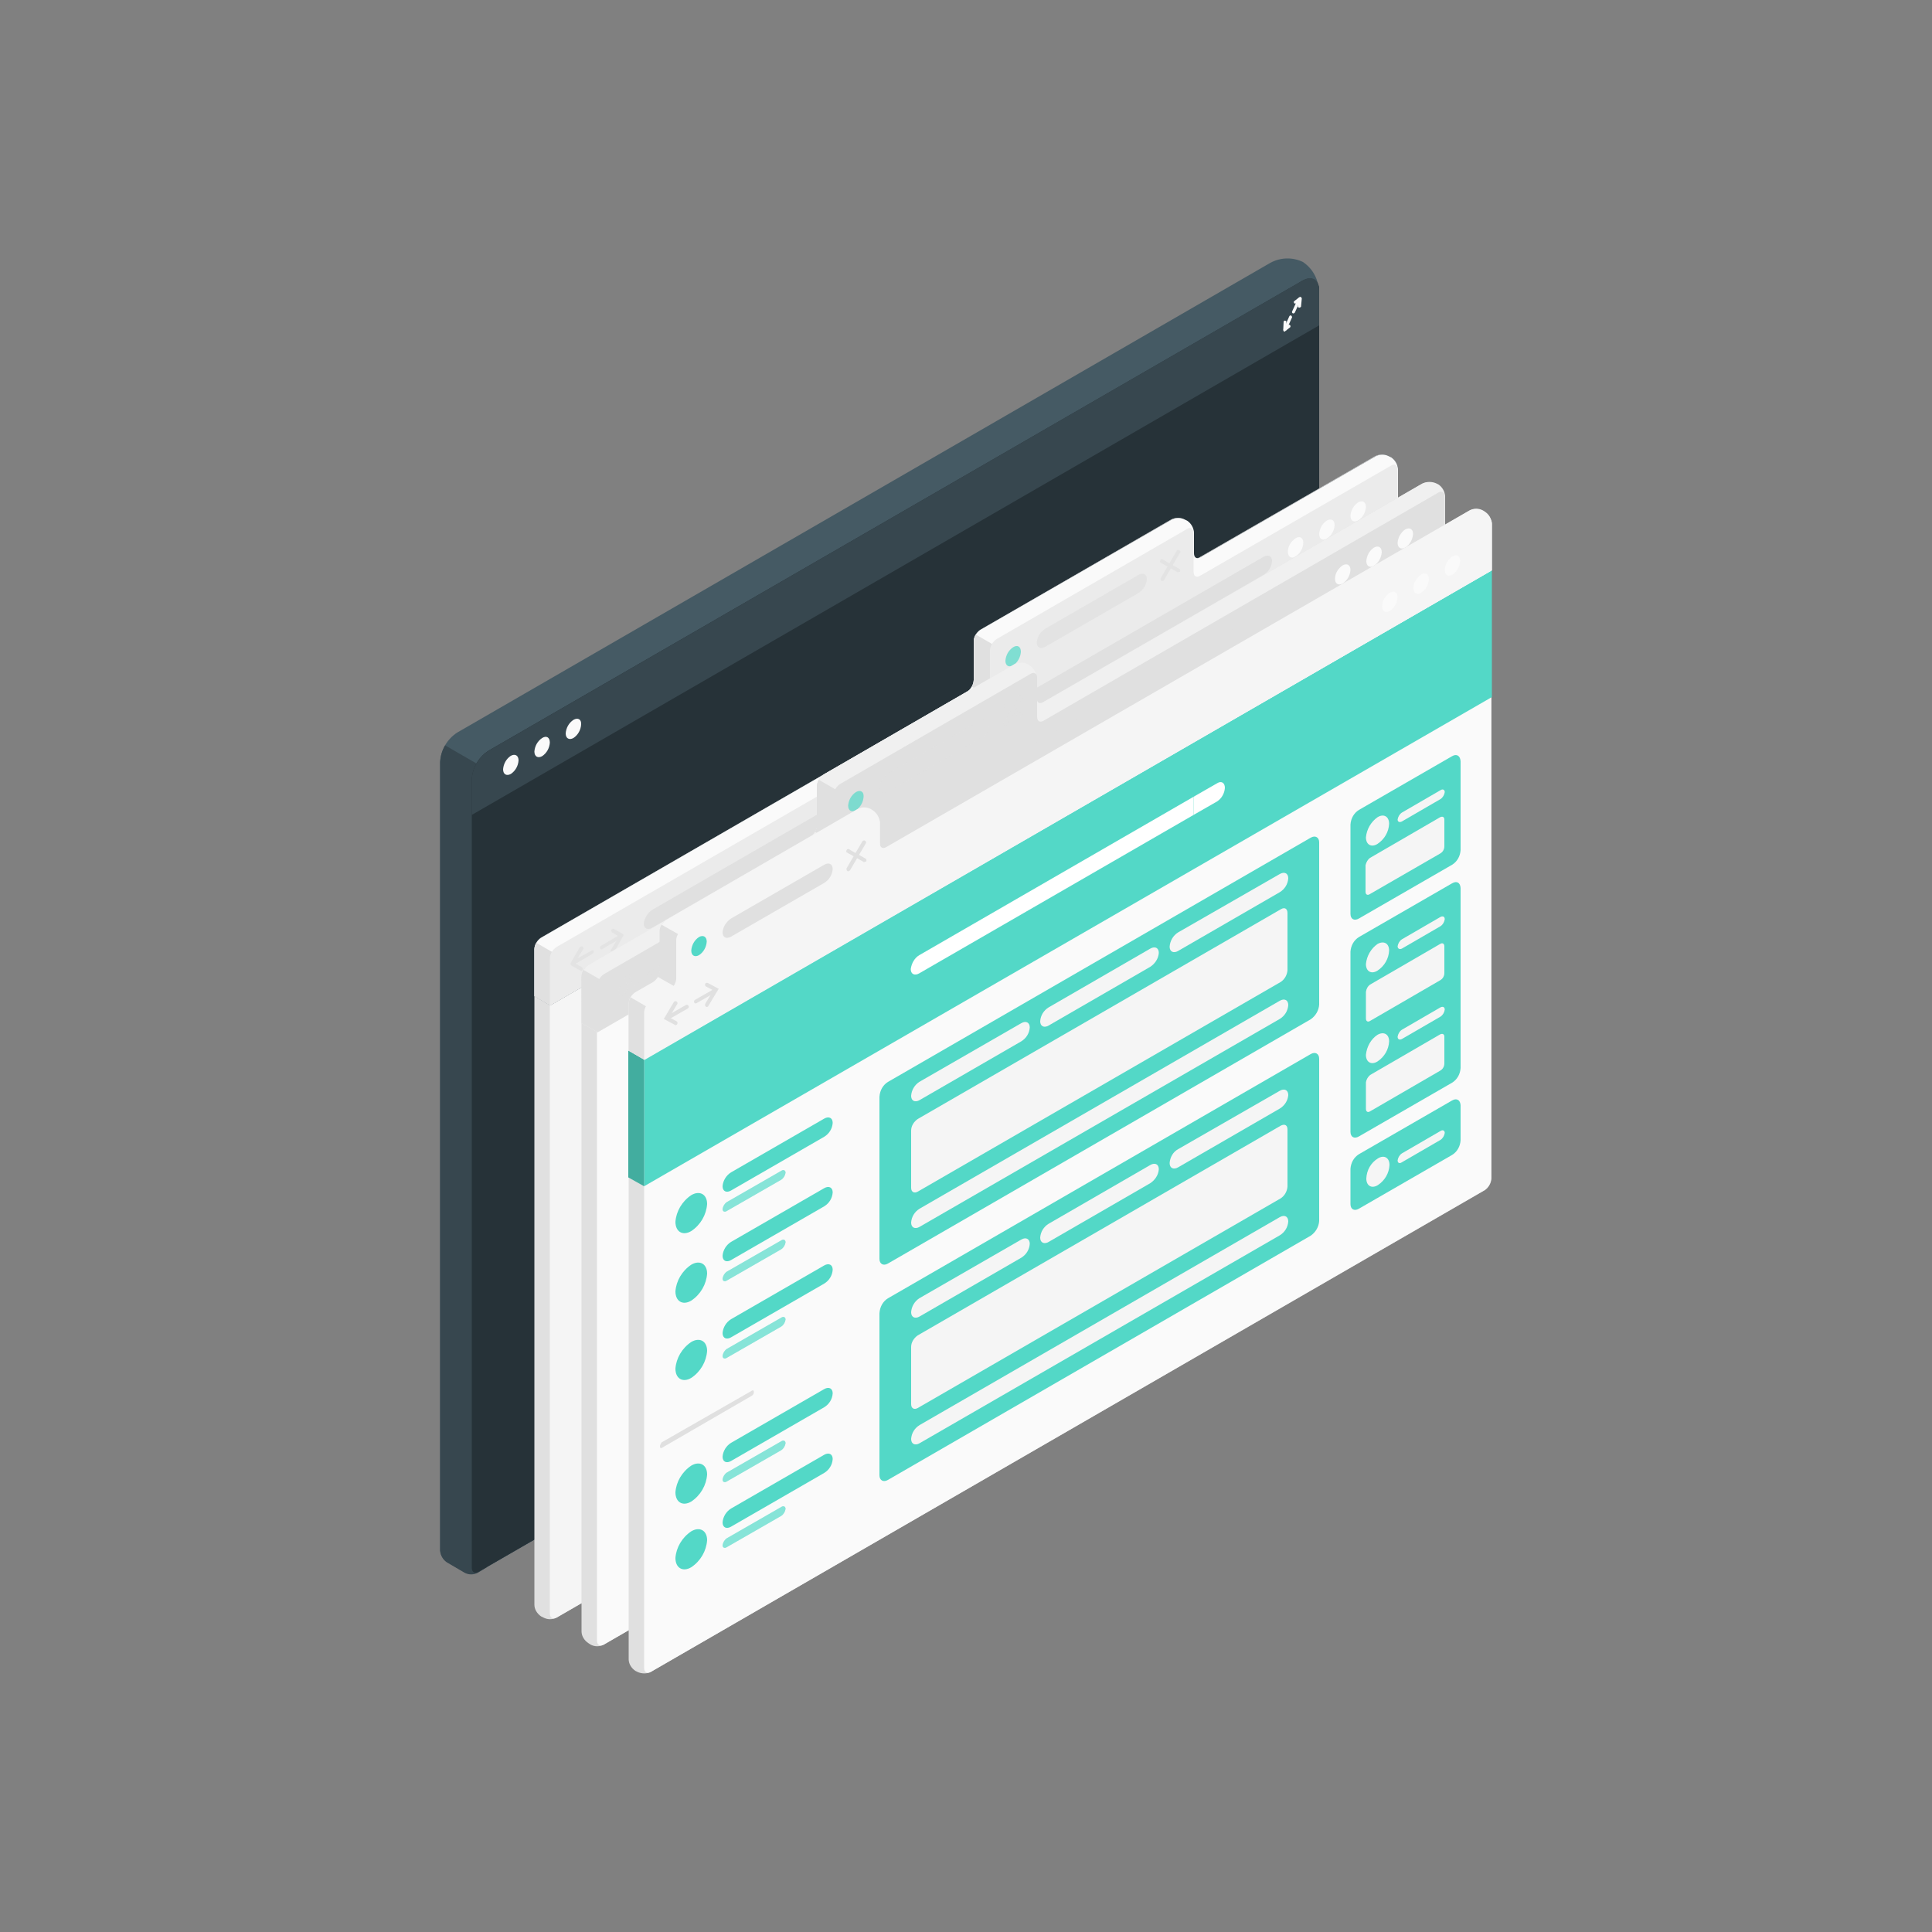 <?xml version="1.0" encoding="utf-8"?>
<!-- Generator: Adobe Illustrator 26.0.2, SVG Export Plug-In . SVG Version: 6.00 Build 0)  -->
<svg version="1.1" id="Camada_1" xmlns="http://www.w3.org/2000/svg" xmlns:xlink="http://www.w3.org/1999/xlink" x="0px" y="0px"
	 viewBox="0 0 500 500" style="enable-background:new 0 0 500 500;" xml:space="preserve">
<rect x="0" y="0" width="500" height="500" fill="#808080" stroke="none"/>
<style type="text/css">
	.st0{fill:#455A64;}
	.st1{fill:#37474F;}
	.st2{fill:#263238;}
	.st3{fill:#FAFAFA;}
	.st4{fill:#F28F8F;}
	.st5{fill:#E0E0E0;}
	.st6{fill:#F5F5F5;}
	.st7{fill:#EBEBEB;}
	.st8{opacity:0.7;}
	.st9{fill:#53D8C7;}
	.st10{fill:#F0F0F0;}
	.st11{opacity:0.2;enable-background:new    ;}
	.st12{fill:#FFFFFF;}
	.st13{opacity:0.3;fill:#FFFFFF;enable-background:new    ;}
</style>
<g>
	<g id="freepik--Window--inject-1--inject-293">
		<path class="st0" d="M113.9,197.1v204.1c0.1,1.2,0.7,2.3,1.7,3l4.6,2.7c1.1,0.6,2.4,0.6,3.5,0l215.9-124.6c1-0.7,1.7-1.8,1.7-3
			V75.2c-0.1-3-1.6-5.7-4.1-7.4c-2.7-1.3-5.8-1.2-8.4,0.2L118.3,189.6C115.7,191.3,114.1,194.1,113.9,197.1z"/>
		<path class="st1" d="M126.1,199.2l-10.9-6.3c-0.8,1.3-1.2,2.8-1.3,4.3v204.1c0.1,1.2,0.7,2.3,1.7,3l4.6,2.7c1.1,0.6,2.4,0.6,3.5,0
			l2.3-1.4L126.1,199.2z"/>
		<path class="st1" d="M337,72.7L126.4,194.3c-2.6,1.7-4.2,4.5-4.3,7.5v204c0,1.1,0.8,1.5,1.7,1l215.9-124.6c1-0.7,1.7-1.8,1.7-3
			V75.2C341.4,72.4,339.4,71.3,337,72.7z"/>
		<path class="st2" d="M337,72.7L126.4,194.3c-2.6,1.7-4.2,4.5-4.3,7.5v204c0,1.1,0.8,1.5,1.7,1l215.9-124.6c1-0.7,1.7-1.8,1.7-3
			V75.2C341.4,72.4,339.4,71.3,337,72.7z"/>
		<path class="st1" d="M341.4,84.2v-9.1c0-2.8-1.9-3.9-4.3-2.5L126.4,194.3c-2.6,1.7-4.2,4.5-4.3,7.5v9.1L341.4,84.2z"/>
		<path class="st3" d="M332.6,85.6c-0.1,0-0.1,0-0.2,0c-0.2-0.1-0.3-0.3-0.2-0.5c0,0,0,0,0,0l1.5-3.3c0.1-0.2,0.4-0.2,0.5-0.1
			c0.1,0.1,0.2,0.3,0.2,0.4l-1.5,3.3C332.9,85.6,332.7,85.6,332.6,85.6z"/>
		<path class="st3" d="M332.5,85.8c-0.1,0-0.1,0-0.2,0c-0.1-0.1-0.2-0.2-0.2-0.4l0.1-2.1c0-0.2,0.2-0.4,0.4-0.3c0,0,0,0,0,0
			c0.2,0,0.4,0.2,0.3,0.4c0,0,0,0,0,0l-0.1,1.2l0.6-0.5c0.2-0.1,0.4-0.1,0.5,0.1c0.1,0.1,0.1,0.4,0,0.5l-1.3,1
			C332.7,85.8,332.6,85.8,332.5,85.8z"/>
		<path class="st3" d="M334.8,81.1c-0.1,0-0.1,0-0.2,0c-0.2-0.1-0.3-0.3-0.2-0.5c0,0,0,0,0,0l1.5-3.3c0.1-0.2,0.3-0.3,0.5-0.2
			c0,0,0,0,0,0c0.2,0.1,0.3,0.3,0.2,0.5c0,0,0,0,0,0l-1.5,3.3C335,81,334.9,81.1,334.8,81.1z"/>
		<path class="st3" d="M336.2,79.6L336.2,79.6c-0.2,0-0.4-0.2-0.3-0.4c0,0,0,0,0,0l0.1-1.2l-0.6,0.5c-0.2,0.1-0.4,0.1-0.5-0.1
			c-0.1-0.2-0.1-0.4,0.1-0.5l1.3-1c0.1-0.1,0.3-0.1,0.4,0c0.1,0.1,0.2,0.2,0.2,0.4l-0.2,2.1C336.5,79.5,336.4,79.7,336.2,79.6z"/>
		<path class="st3" d="M132.2,195.6c-1.2,0.8-1.9,2.1-2,3.5c0,1.3,0.9,1.8,2,1.2c1.2-0.8,1.9-2.1,2-3.5
			C134.2,195.5,133.3,195,132.2,195.6z"/>
		<path class="st3" d="M140.3,191c-1.2,0.8-1.9,2.1-2,3.5c0,1.3,0.9,1.8,2,1.2c1.2-0.8,1.9-2.1,2-3.5
			C142.3,190.8,141.4,190.3,140.3,191z"/>
		<path class="st3" d="M148.4,186.3c-1.2,0.8-1.9,2.1-2,3.5c0,1.3,0.9,1.8,2,1.2c1.2-0.8,1.9-2.1,2-3.5
			C150.5,186.2,149.6,185.6,148.4,186.3z"/>
	</g>
	<g id="freepik--Character--inject-1--inject-293">
		<path class="st4" d="M379.5,164.2c2-0.2,3.3-1.7,3.8-1.3c0.3,0.4,0.4,1,0,1.4c-0.9,0.7-1.9,1.3-3,1.7c-0.3,1-0.4,2-0.5,3.1
			c-0.2,1.5-0.1,4.6-1.4,5.6c-3.9,3.1-4.9-1.8-4.8-5.2C373.8,165.5,377.4,164.4,379.5,164.2z"/>
		<path class="st5" d="M140.6,418.6l-0.6-0.3c-1-0.7-1.7-1.8-1.7-3V245.7c0.1-1.2,0.7-2.3,1.7-3L250.3,179c1-0.7,1.7-1.8,1.7-3V166
			c0.1-1.2,0.7-2.3,1.7-3l49.3-28.5c1.1-0.6,2.4-0.6,3.5,0l0.6,0.3c1,0.7,1.7,1.8,1.7,3v5.4c0,1.1,0.8,1.6,1.7,1l45.3-26.1
			c1.1-0.6,2.4-0.6,3.5,0l0.6,0.3c1,0.7,1.7,1.8,1.7,3V291c-0.1,1.2-0.7,2.3-1.7,3L144.1,418.6C143,419.2,141.7,419.2,140.6,418.6z"
			/>
		<path class="st6" d="M142.3,417.6V248.1c0.1-1.2,0.7-2.3,1.7-3l110.3-63.7c1-0.7,1.7-1.8,1.7-3v-10.1c0.1-1.2,0.7-2.3,1.7-3
			l49.3-28.5c1-0.6,1.7-0.1,1.7,1v10.1c0,1.1,0.8,1.6,1.7,1l49.3-28.5c1-0.6,1.7-0.1,1.7,1V291c-0.1,1.2-0.7,2.3-1.7,3L144.1,418.6
			C143.1,419.2,142.3,418.7,142.3,417.6z"/>
		<path class="st1" d="M138.3,256.3v1.5l4.1,2.4l219.4-126.7v-12.1c-0.1-1.2-0.7-2.3-1.7-3l-0.6-0.3c-1.1-0.6-2.4-0.6-3.5,0
			l-45.3,26.1c-1,0.6-1.7,0.1-1.7-1v-5.4c-0.1-1.2-0.7-2.3-1.7-3l-0.6-0.3c-1.1-0.6-2.4-0.6-3.5,0L253.7,163c-1,0.7-1.7,1.8-1.7,3
			V176c-0.1,1.2-0.7,2.3-1.7,3L140,242.7c-1,0.7-1.7,1.8-1.7,3V256.3z"/>
		<path class="st3" d="M138.3,256.3v1.5l4.1,2.4l219.4-126.7v-12.1c-0.1-1.2-0.7-2.3-1.7-3l-0.6-0.3c-1.1-0.6-2.4-0.6-3.5,0
			l-45.3,26.1c-1,0.6-1.7,0.1-1.7-1v-5.4c-0.1-1.2-0.7-2.3-1.7-3l-0.6-0.3c-1.1-0.6-2.4-0.6-3.5,0L253.7,163c-1,0.7-1.7,1.8-1.7,3
			V176c-0.1,1.2-0.7,2.3-1.7,3L140,242.7c-1,0.7-1.7,1.8-1.7,3V256.3z"/>
		<path class="st5" d="M260.1,182.7v-14.1l-7.6-4.4c-0.3,0.5-0.5,1.1-0.5,1.7V176c0,0.6-0.2,1.2-0.5,1.7L260.1,182.7z"/>
		<path class="st5" d="M146.4,248.4l-7.6-4.4c-0.3,0.5-0.5,1.1-0.5,1.7v12.1l4.1,2.4L146.4,248.4z"/>
		<path class="st7" d="M254.3,181.4l-110.3,63.7c-1,0.7-1.7,1.8-1.7,3v12.1l219.4-126.6v-12.1c0-1.1-0.8-1.6-1.7-1l-49.4,28.5
			c-1,0.6-1.7,0.1-1.7-1v-10.1c0-1.1-0.8-1.6-1.7-1l-49.3,28.5c-1,0.7-1.7,1.8-1.7,3v10.1C256,179.6,255.4,180.7,254.3,181.4z"/>
		<g class="st8">
			<path class="st5" d="M153.1,246l-3.6,2l1.4-2.3c0.2-0.2,0.1-0.5-0.1-0.7s-0.5-0.1-0.7,0.1c0,0,0,0.1-0.1,0.1l-2.3,4
				c-0.1,0.1-0.1,0.3,0,0.4c0,0.1,0.1,0.2,0.2,0.3l2.3,1.3c0.1,0,0.2,0.1,0.2,0.1c0.2,0,0.3-0.1,0.4-0.3c0.1-0.2,0-0.5-0.2-0.7
				l-1.6-0.9l4.4-2.6c0.2-0.1,0.3-0.4,0.2-0.7S153.4,245.9,153.1,246L153.1,246z"/>
			<path class="st5" d="M161.4,242c0-0.1-0.1-0.2-0.2-0.3l-2.3-1.3c-0.2-0.1-0.5,0-0.7,0.2c-0.1,0.2,0,0.5,0.2,0.7l1.5,0.9l-4.4,2.6
				c-0.2,0.1-0.3,0.4-0.2,0.7c0.1,0.2,0.3,0.3,0.4,0.2c0.1,0,0.2,0,0.2-0.1l3.6-2.1l-1.4,2.3c-0.1,0.2-0.1,0.5,0.2,0.7
				c0.1,0,0.2,0.1,0.2,0.1c0.2,0,0.3-0.1,0.4-0.2l2.3-4C161.4,242.2,161.4,242.1,161.4,242z"/>
		</g>
		<path class="st5" d="M168.9,235.4L327,144.1c1.2-0.7,2.2-0.2,2.2,1.1c-0.1,1.5-0.9,2.8-2.2,3.6l-158.2,91.3
			c-1.2,0.7-2.2,0.2-2.2-1.1C166.8,237.6,167.6,236.2,168.9,235.4z"/>
		<path class="st3" d="M335.3,139.3c1.1-0.7,2-0.1,2,1.2c-0.1,1.4-0.8,2.7-2,3.5c-1.1,0.7-2,0.1-2-1.2
			C333.3,141.4,334.1,140.1,335.3,139.3z"/>
		<path class="st3" d="M343.4,134.7c1.1-0.6,2-0.1,2,1.2c-0.1,1.4-0.8,2.7-2,3.5c-1.1,0.6-2,0.1-2-1.2
			C341.5,136.8,342.2,135.5,343.4,134.7z"/>
		<path class="st3" d="M351.5,130c1.1-0.6,2-0.1,2,1.2c-0.1,1.4-0.8,2.7-2,3.5c-1.1,0.6-2,0.1-2-1.2
			C349.6,132.1,350.3,130.8,351.5,130z"/>
		<g class="st8">
			<path class="st5" d="M268.3,166.3c0,1.3,1,1.8,2.2,1.1l24.1-13.9c1.3-0.8,2.1-2.1,2.2-3.6c0-1.3-1-1.8-2.2-1.1l-24.1,13.9
				C269.2,163.5,268.4,164.9,268.3,166.3z"/>
			<path class="st9" d="M262.2,167.5c-1.2,0.8-1.9,2.1-2,3.5c0,1.3,0.9,1.8,2,1.2c1.2-0.8,1.9-2.1,2-3.5
				C264.2,167.3,263.3,166.8,262.2,167.5z"/>
			<path class="st5" d="M304.8,148.1c-0.1,0-0.2,0-0.2-0.1l-4.1-2.3c-0.3-0.1-0.4-0.4-0.2-0.7c0.1-0.3,0.4-0.4,0.7-0.2
				c0,0,0.1,0,0.1,0.1l4.1,2.3c0.2,0.1,0.3,0.4,0.2,0.7C305.2,148,305,148.1,304.8,148.1z"/>
			<path class="st5" d="M300.8,150.4c-0.1,0-0.2,0-0.2-0.1c-0.2-0.1-0.3-0.4-0.2-0.7c0,0,0,0,0,0l4.1-7c0.1-0.3,0.4-0.4,0.7-0.2
				c0.3,0.1,0.4,0.4,0.2,0.7c0,0,0,0.1-0.1,0.1l-4.1,7C301.1,150.3,300.9,150.4,300.8,150.4z"/>
		</g>
		<path class="st5" d="M152.8,425.6l-0.6-0.4c-1-0.7-1.7-1.8-1.7-3V252.8c0.1-1.2,0.7-2.3,1.7-3l57.5-33.2c1-0.7,1.7-1.8,1.7-3
			v-10.1c0.1-1.2,0.7-2.3,1.7-3l49.3-28.5c1.1-0.6,2.4-0.6,3.5,0l0.6,0.4c1,0.7,1.7,1.8,1.7,3v5.4c0,1.1,0.8,1.6,1.7,1l98.1-56.6
			c1.1-0.5,2.4-0.5,3.5,0l0.6,0.3c1,0.7,1.7,1.8,1.7,3V298c-0.1,1.2-0.7,2.3-1.7,3L156.3,425.6C155.2,426.2,153.9,426.2,152.8,425.6
			z"/>
		<path class="st3" d="M154.5,424.6V255.1c0.1-1.2,0.7-2.3,1.7-3l57.5-33.2c1-0.7,1.7-1.8,1.7-3v-10.1c0.1-1.2,0.7-2.3,1.7-3
			l49.3-28.5c1-0.6,1.7-0.1,1.7,1v10.1c0,1.1,0.8,1.6,1.7,1l102.1-59c1-0.6,1.7-0.1,1.7,1V298c-0.1,1.2-0.7,2.3-1.7,3L156.3,425.6
			C155.3,426.2,154.5,425.7,154.5,424.6z"/>
		<path class="st10" d="M150.5,263.3v1.5l4.1,2.3l219.4-126.6v-12.1c-0.1-1.2-0.7-2.3-1.7-3l-0.6-0.3c-1.1-0.5-2.4-0.5-3.5,0
			L270,181.7c-1,0.6-1.7,0.1-1.7-1v-5.4c-0.1-1.2-0.7-2.3-1.7-3l-0.6-0.4c-1.1-0.6-2.4-0.6-3.5,0l-49.3,28.5c-1,0.7-1.7,1.8-1.7,3
			v10.1c-0.1,1.2-0.7,2.3-1.7,3l-57.5,33.2c-1,0.7-1.7,1.8-1.7,3L150.5,263.3z"/>
		<path class="st5" d="M219.5,220.3v-14.1l-7.6-4.4c-0.3,0.5-0.5,1.1-0.5,1.7v10.1c0,0.6-0.2,1.2-0.5,1.7L219.5,220.3z"/>
		<path class="st5" d="M158.6,255.4L151,251c-0.3,0.5-0.5,1.1-0.5,1.7v12.1l4.1,2.3L158.6,255.4z"/>
		<path class="st5" d="M213.7,218.9l-57.4,33.2c-1,0.7-1.7,1.8-1.7,3v12.1l219.3-126.6v-12.1c0-1.1-0.8-1.6-1.7-1l-102.1,59
			c-1,0.6-1.7,0.1-1.7-1v-10.1c0-1.1-0.8-1.6-1.7-1l-49.3,28.5c-1,0.7-1.7,1.8-1.7,3v10.1C215.4,217.1,214.7,218.3,213.7,218.9z"/>
		<g class="st8">
			<path class="st5" d="M165.3,253.1l-3.6,2.1l1.4-2.3c0.2-0.2,0.1-0.5-0.1-0.7s-0.5-0.1-0.7,0.1c0,0,0,0.1-0.1,0.1l-2.3,4
				c-0.1,0.1-0.1,0.3-0.1,0.4c0,0.1,0.1,0.2,0.2,0.3l2.3,1.3c0.1,0,0.2,0.1,0.2,0.1c0.3,0,0.5-0.2,0.5-0.5c0-0.2-0.1-0.3-0.2-0.4
				l-1.5-0.9l4.4-2.6c0.2-0.2,0.3-0.5,0.1-0.7C165.7,253.1,165.5,253,165.3,253.1L165.3,253.1z"/>
			<path class="st5" d="M173.5,249c0-0.1-0.1-0.2-0.2-0.3l-2.3-1.3c-0.2-0.1-0.5,0-0.7,0.2c-0.1,0.2,0,0.5,0.2,0.7l1.6,0.9l-4.4,2.6
				c-0.2,0.1-0.3,0.4-0.2,0.7c0.1,0.2,0.3,0.2,0.4,0.2c0.1,0,0.2,0,0.2-0.1l3.6-2.1l-1.4,2.3c-0.1,0.2-0.1,0.5,0.2,0.7c0,0,0,0,0,0
				c0.1,0,0.2,0.1,0.2,0.1c0.2,0,0.3-0.1,0.4-0.2l2.3-4C173.5,249.2,173.6,249.1,173.5,249z"/>
		</g>
		<path class="st5" d="M181.1,242.5l158.2-91.3c1.2-0.7,2.2-0.2,2.2,1.1c-0.1,1.5-0.9,2.8-2.2,3.6l-158.2,91.3
			c-1.2,0.7-2.2,0.2-2.2-1.1C179,244.6,179.8,243.3,181.1,242.5z"/>
		<path class="st3" d="M347.5,146.3c1.1-0.6,2-0.1,2,1.2c-0.1,1.4-0.8,2.7-2,3.5c-1.1,0.6-2,0.1-2-1.2
			C345.5,148.4,346.3,147.1,347.5,146.3z"/>
		<path class="st3" d="M355.6,141.7c1.1-0.6,2-0.1,2,1.2c-0.1,1.4-0.8,2.7-2,3.5c-1.1,0.7-2,0.1-2-1.2
			C353.7,143.8,354.4,142.5,355.6,141.7z"/>
		<path class="st3" d="M363.7,137c1.1-0.6,2-0.1,2,1.2c-0.1,1.4-0.8,2.7-2,3.5c-1.1,0.6-2,0.1-2-1.2
			C361.8,139.1,362.5,137.8,363.7,137z"/>
		<g class="st8">
			<path class="st5" d="M227.6,203.8c0,1.3,1,1.8,2.2,1.1l24.1-13.9c1.3-0.8,2.1-2.1,2.2-3.6c0-1.3-1-1.8-2.2-1.1l-24.1,13.9
				C228.5,201,227.7,202.4,227.6,203.8z"/>
			<path class="st9" d="M221.5,205c-1.2,0.8-1.9,2.1-2,3.5c0,1.3,0.9,1.8,2,1.2c1.2-0.8,1.9-2.1,2-3.5
				C223.6,204.9,222.7,204.3,221.5,205z"/>
			<path class="st5" d="M264.2,185.6c-0.1,0-0.2,0-0.2-0.1l-4.1-2.3c-0.2-0.1-0.3-0.4-0.2-0.7c0.1-0.2,0.4-0.3,0.7-0.2l4.1,2.4
				c0.2,0.1,0.3,0.4,0.2,0.7C264.5,185.5,264.4,185.6,264.2,185.6z"/>
			<path class="st5" d="M260.1,187.9c-0.1,0-0.2,0-0.2-0.1c-0.2-0.1-0.3-0.4-0.2-0.7l4.1-7c0.1-0.3,0.4-0.4,0.7-0.2
				c0.3,0.1,0.4,0.4,0.2,0.7c0,0,0,0.1-0.1,0.1l-4.1,7C260.5,187.8,260.3,187.9,260.1,187.9z"/>
		</g>
		<path class="st5" d="M165,432.7l-0.6-0.3c-1-0.7-1.7-1.8-1.7-3V259.8c0.1-1.2,0.7-2.3,1.7-3l4.7-2.7c1-0.7,1.7-1.8,1.7-3V241
			c0.1-1.2,0.7-2.3,1.7-3l49.3-28.5c1.1-0.6,2.4-0.6,3.5,0l0.6,0.4c1,0.7,1.7,1.8,1.7,3v5.4c0,1.1,0.8,1.6,1.7,1l150.9-87.1
			c1.1-0.6,2.4-0.6,3.5,0l0.6,0.3c1,0.7,1.7,1.8,1.7,3V305c-0.1,1.2-0.7,2.3-1.7,3L168.4,432.7C167.4,433.2,166.1,433.2,165,432.7z"
			/>
		<path class="st3" d="M166.7,431.7V262.1c0.1-1.2,0.7-2.3,1.7-3l4.7-2.7c1-0.7,1.7-1.8,1.7-3v-10.1c0.1-1.2,0.7-2.3,1.7-3
			l49.3-28.5c1-0.6,1.7-0.1,1.7,1v10.1c0,1.1,0.8,1.6,1.7,1l155-89.5c1-0.6,1.7-0.1,1.7,1V305c-0.1,1.2-0.7,2.3-1.7,3L168.4,432.7
			C167.5,433.2,166.7,432.8,166.7,431.7z"/>
		<polygon class="st9" points="166.7,274.2 166.7,307 386.1,180.4 386.1,147.6 		"/>
		<polygon class="st9" points="162.6,271.9 162.6,304.7 166.7,307 166.7,274.2 		"/>
		<polygon class="st11" points="162.6,271.9 162.6,304.7 166.7,307 166.7,274.2 		"/>
		<path class="st12" d="M237.9,247.2l71-41v4.7l-71,41c-1.2,0.7-2.2,0.2-2.2-1.1C235.9,249.3,236.7,247.9,237.9,247.2z"/>
		<path class="st12" d="M315,202.7l-6.1,3.5v4.7l6.1-3.5c1.2-0.8,1.9-2.1,2-3.5C317,202.6,316.1,202,315,202.7z"/>
		<path class="st9" d="M178.9,309.3c2.2-1.3,4.1-0.2,4.1,2.3c-0.2,2.8-1.7,5.4-4.1,7c-2.2,1.3-4.1,0.2-4.1-2.4
			C175,313.5,176.5,310.9,178.9,309.3z"/>
		<path class="st9" d="M189.2,303.4l24.1-13.9c1.2-0.7,2.2-0.2,2.2,1.1c-0.1,1.5-0.9,2.8-2.2,3.6l-24.1,13.9
			c-1.2,0.7-2.2,0.2-2.2-1.1C187.1,305.6,187.9,304.2,189.2,303.4z"/>
		<path class="st9" d="M187,312.9c0.1-0.7,0.5-1.4,1.1-1.8l14.1-8.1c0.6-0.4,1.1-0.1,1.1,0.5c-0.1,0.7-0.5,1.4-1.1,1.8l-14.1,8.1
			C187.5,313.8,187,313.5,187,312.9z"/>
		<path class="st13" d="M187,312.9c0.1-0.7,0.5-1.4,1.1-1.8l14.1-8.1c0.6-0.4,1.1-0.1,1.1,0.5c-0.1,0.7-0.5,1.4-1.1,1.8l-14.1,8.1
			C187.5,313.8,187,313.5,187,312.9z"/>
		<path class="st9" d="M178.9,327.3c2.2-1.3,4.1-0.2,4.1,2.3c-0.2,2.8-1.7,5.4-4.1,7c-2.2,1.3-4.1,0.2-4.1-2.4
			C175,331.5,176.5,328.9,178.9,327.3z"/>
		<path class="st9" d="M189.2,321.4l24.1-13.9c1.2-0.7,2.2-0.2,2.2,1.1c-0.1,1.5-0.9,2.8-2.2,3.6l-24.1,13.9
			c-1.2,0.7-2.2,0.2-2.2-1.1C187.1,323.6,187.9,322.2,189.2,321.4z"/>
		<path class="st9" d="M187,330.9c0.1-0.7,0.5-1.4,1.1-1.8l14.1-8.1c0.6-0.4,1.1-0.1,1.1,0.5c-0.1,0.7-0.5,1.4-1.1,1.8l-14.1,8.1
			C187.5,331.8,187,331.5,187,330.9z"/>
		<path class="st13" d="M187,330.9c0.1-0.7,0.5-1.4,1.1-1.8l14.1-8.1c0.6-0.4,1.1-0.1,1.1,0.5c-0.1,0.7-0.5,1.4-1.1,1.8l-14.1,8.1
			C187.5,331.8,187,331.5,187,330.9z"/>
		<path class="st9" d="M178.9,347.3c2.2-1.3,4.1-0.2,4.1,2.3c-0.2,2.8-1.7,5.4-4.1,7c-2.2,1.3-4.1,0.2-4.1-2.4
			C175,351.5,176.5,348.9,178.9,347.3z"/>
		<path class="st9" d="M189.2,341.4l24.1-13.9c1.2-0.7,2.2-0.2,2.2,1.1c-0.1,1.5-0.9,2.8-2.2,3.6l-24.1,13.9
			c-1.2,0.7-2.2,0.2-2.2-1.1C187.1,343.6,187.9,342.2,189.2,341.4z"/>
		<path class="st9" d="M187,350.9c0.1-0.7,0.5-1.4,1.1-1.8l14.1-8.1c0.6-0.4,1.1-0.1,1.1,0.5c-0.1,0.7-0.5,1.4-1.1,1.8l-14.1,8.1
			C187.5,351.8,187,351.5,187,350.9z"/>
		<path class="st13" d="M187,350.9c0.1-0.7,0.5-1.4,1.1-1.8l14.1-8.1c0.6-0.4,1.1-0.1,1.1,0.5c-0.1,0.7-0.5,1.4-1.1,1.8l-14.1,8.1
			C187.5,351.8,187,351.5,187,350.9z"/>
		<path class="st9" d="M178.9,379.3c2.2-1.3,4.1-0.2,4.1,2.3c-0.2,2.8-1.7,5.4-4.1,7c-2.2,1.3-4.1,0.2-4.1-2.4
			C175,383.5,176.5,380.9,178.9,379.3z"/>
		<path class="st9" d="M189.2,373.4l24.1-13.9c1.2-0.7,2.2-0.2,2.2,1.1c-0.1,1.5-0.9,2.8-2.2,3.6l-24.1,13.9
			c-1.2,0.7-2.2,0.2-2.2-1.1C187.1,375.6,187.9,374.2,189.2,373.4z"/>
		<path class="st9" d="M187,382.9c0.1-0.7,0.5-1.4,1.1-1.8l14.1-8.1c0.6-0.4,1.1-0.1,1.1,0.5c-0.1,0.7-0.5,1.4-1.1,1.8l-14.1,8.1
			C187.5,383.8,187,383.5,187,382.9z"/>
		<path class="st13" d="M187,382.9c0.1-0.7,0.5-1.4,1.1-1.8l14.1-8.1c0.6-0.4,1.1-0.1,1.1,0.5c-0.1,0.7-0.5,1.4-1.1,1.8l-14.1,8.1
			C187.5,383.8,187,383.5,187,382.9z"/>
		<path class="st9" d="M178.9,396.3c2.2-1.3,4.1-0.2,4.1,2.3c-0.2,2.8-1.7,5.4-4.1,7c-2.2,1.3-4.1,0.2-4.1-2.4
			C175,400.5,176.5,397.9,178.9,396.3z"/>
		<path class="st9" d="M189.2,390.4l24.1-13.9c1.2-0.7,2.2-0.2,2.2,1.1c-0.1,1.5-0.9,2.8-2.2,3.6l-24.1,13.9
			c-1.2,0.7-2.2,0.2-2.2-1.1C187.1,392.6,187.9,391.2,189.2,390.4z"/>
		<path class="st9" d="M187,399.9c0.1-0.7,0.5-1.4,1.1-1.8l14.1-8.1c0.6-0.4,1.1-0.1,1.1,0.5c-0.1,0.7-0.5,1.4-1.1,1.8l-14.1,8.1
			C187.5,400.8,187,400.5,187,399.9z"/>
		<path class="st13" d="M187,399.9c0.1-0.7,0.5-1.4,1.1-1.8l14.1-8.1c0.6-0.4,1.1-0.1,1.1,0.5c-0.1,0.7-0.5,1.4-1.1,1.8l-14.1,8.1
			C187.5,400.8,187,400.5,187,399.9z"/>
		<path class="st5" d="M170.8,374.3v0.1c0,0.3,0.2,0.5,0.5,0.3l23.3-13.5c0.3-0.2,0.5-0.5,0.5-0.9v-0.1c0-0.3-0.2-0.5-0.5-0.3
			l-23.4,13.4C171,373.6,170.8,374,170.8,374.3z"/>
		<path class="st9" d="M229.8,280l109.4-63.2c1.2-0.7,2.2-0.1,2.2,1.2V260c-0.1,1.5-0.9,2.9-2.2,3.8l-109.4,63.2
			c-1.2,0.7-2.2,0.1-2.2-1.2v-41.9C227.7,282.2,228.5,280.8,229.8,280z"/>
		<path class="st6" d="M235.8,283.6c0,1.3,1,1.8,2.2,1.1l26.3-15.2c1.3-0.8,2.1-2.1,2.2-3.6c0-1.3-1-1.8-2.2-1.1L237.9,280
			C236.7,280.8,235.9,282.1,235.8,283.6z"/>
		<path class="st6" d="M269.2,264.3c0,1.3,1,1.8,2.2,1.1l26.3-15.2c1.2-0.8,2.1-2.1,2.2-3.6c0-1.3-1-1.8-2.2-1.1l-26.3,15.2
			C270.1,261.5,269.3,262.8,269.2,264.3z"/>
		<path class="st6" d="M302.7,245c0,1.3,1,1.8,2.2,1.1l26.3-15.2c1.3-0.8,2.1-2.1,2.2-3.6c0-1.3-1-1.8-2.2-1.1l-26.3,15.1
			C303.6,242.1,302.8,243.5,302.7,245z"/>
		<path class="st6" d="M235.8,316.4c0,1.3,1,1.8,2.2,1.1l93.2-53.8c1.3-0.8,2.1-2.1,2.2-3.6c0-1.3-1-1.8-2.2-1.1l-93.2,53.8
			C236.7,313.6,235.9,314.9,235.8,316.4z"/>
		<path class="st6" d="M237.5,289.6l94-54.3c1-0.6,1.7-0.1,1.7,1v14.8c-0.1,1.2-0.7,2.3-1.7,3l-94,54.3c-0.9,0.5-1.7,0.1-1.7-1
			v-14.8C235.8,291.4,236.5,290.3,237.5,289.6z"/>
		<path class="st9" d="M229.8,336l109.4-63.2c1.2-0.7,2.2-0.1,2.2,1.2V316c-0.1,1.5-0.9,2.9-2.2,3.8l-109.4,63.2
			c-1.2,0.7-2.2,0.1-2.2-1.2v-41.9C227.7,338.2,228.5,336.8,229.8,336z"/>
		<path class="st6" d="M235.8,339.6c0,1.3,1,1.8,2.2,1.1l26.3-15.2c1.3-0.8,2.1-2.1,2.2-3.6c0-1.3-1-1.8-2.2-1.1L237.9,336
			C236.7,336.8,235.9,338.1,235.8,339.6z"/>
		<path class="st6" d="M269.2,320.3c0,1.3,1,1.8,2.2,1.1l26.3-15.2c1.2-0.8,2.1-2.1,2.2-3.6c0-1.3-1-1.8-2.2-1.1l-26.3,15.2
			C270.1,317.5,269.3,318.8,269.2,320.3z"/>
		<path class="st6" d="M302.7,301c0,1.3,1,1.8,2.2,1.1l26.3-15.2c1.3-0.8,2.1-2.1,2.2-3.5c0-1.3-1-1.8-2.2-1.1l-26.3,15.1
			C303.6,298.1,302.8,299.5,302.7,301z"/>
		<path class="st6" d="M235.8,372.4c0,1.3,1,1.8,2.2,1.1l93.2-53.8c1.3-0.8,2.1-2.1,2.2-3.6c0-1.3-1-1.8-2.2-1.1l-93.2,53.8
			C236.7,369.6,235.9,370.9,235.8,372.4z"/>
		<path class="st6" d="M237.5,345.6l94-54.3c1-0.5,1.7-0.1,1.7,1v14.8c-0.1,1.2-0.7,2.3-1.7,3l-94,54.3c-0.9,0.5-1.7,0.1-1.7-1
			v-14.8C235.8,347.4,236.5,346.3,237.5,345.6z"/>
		<path class="st9" d="M375.8,195.7l-24.1,13.9c-1.3,0.8-2.1,2.2-2.2,3.8v23.1c0,1.4,1,1.9,2.2,1.2l24.1-13.9
			c1.3-0.8,2.1-2.2,2.2-3.8V197C377.9,195.6,377,195,375.8,195.7z"/>
		<path class="st6" d="M356.5,211.5c1.6-1,3-0.2,3,1.7c-0.1,2.1-1.2,4-3,5.2c-1.6,1-3,0.2-3-1.7
			C353.7,214.6,354.8,212.7,356.5,211.5z"/>
		<path class="st6" d="M361.7,212.1c0.1-0.7,0.5-1.4,1.1-1.8l10-5.8c0.6-0.4,1.1-0.1,1.1,0.5c-0.1,0.7-0.5,1.4-1.1,1.8l-10,5.8
			C362.2,212.9,361.7,212.7,361.7,212.1z"/>
		<path class="st6" d="M354.6,222l18.1-10.5c0.6-0.3,1.1-0.1,1.1,0.6v6.9c0,0.8-0.4,1.5-1.1,1.9l-18.2,10.5
			c-0.6,0.4-1.1,0.1-1.1-0.6v-6.9C353.6,223.1,354,222.4,354.6,222z"/>
		<path class="st9" d="M375.8,228.6l-24.1,13.9c-1.3,0.8-2.1,2.2-2.2,3.8v46.6c0,1.4,1,1.9,2.2,1.2l24.1-13.9
			c1.3-0.8,2.1-2.2,2.2-3.8v-46.6C377.9,228.4,377,227.9,375.8,228.6z"/>
		<path class="st6" d="M356.5,244.3c1.6-0.9,3-0.2,3,1.7c-0.1,2.1-1.2,4-3,5.2c-1.6,1-3,0.2-3-1.7
			C353.7,247.4,354.8,245.5,356.5,244.3z"/>
		<path class="st6" d="M361.7,244.9c0.1-0.7,0.5-1.4,1.1-1.8l10-5.8c0.6-0.3,1.1-0.1,1.1,0.6c-0.1,0.7-0.5,1.4-1.1,1.8l-10,5.8
			C362.2,245.8,361.7,245.5,361.7,244.9z"/>
		<path class="st6" d="M354.6,254.8l18.1-10.5c0.6-0.4,1.1-0.1,1.1,0.6v6.9c0,0.8-0.4,1.5-1.1,1.9l-18.1,10.5
			c-0.6,0.4-1.1,0.1-1.1-0.6v-6.9C353.6,255.9,354,255.2,354.6,254.8z"/>
		<path class="st6" d="M356.5,267.8c1.6-0.9,3-0.2,3,1.7c-0.1,2.1-1.2,4-3,5.2c-1.6,1-3,0.2-3-1.7
			C353.7,270.9,354.8,268.9,356.5,267.8z"/>
		<path class="st6" d="M361.7,268.3c0.1-0.7,0.5-1.4,1.1-1.8l10-5.8c0.6-0.3,1.1-0.1,1.1,0.6c-0.1,0.7-0.5,1.4-1.1,1.8l-10,5.8
			C362.2,269.2,361.7,269,361.7,268.3z"/>
		<path class="st6" d="M354.6,278.2l18.1-10.5c0.6-0.3,1.1-0.1,1.1,0.6v6.9c0,0.8-0.4,1.5-1.1,1.9l-18.1,10.5
			c-0.6,0.4-1.1,0.1-1.1-0.6v-6.9C353.6,279.4,354,278.7,354.6,278.2z"/>
		<path class="st9" d="M375.8,284.8l-24.1,13.9c-1.3,0.8-2.1,2.2-2.2,3.8v9.1c0,1.4,1,1.9,2.2,1.2l24.1-13.9
			c1.3-0.8,2.1-2.2,2.2-3.8v-9.1C377.9,284.7,377,284.1,375.8,284.8z"/>
		<path class="st6" d="M356.6,299.8c1.6-1,3-0.2,3,1.7c-0.1,2.1-1.2,4-3,5.2c-1.6,1-3,0.2-3-1.7
			C353.7,302.8,354.8,300.9,356.6,299.8z"/>
		<path class="st6" d="M361.7,300.3c0.1-0.7,0.5-1.4,1.1-1.8l10-5.8c0.6-0.4,1.1-0.1,1.1,0.5c-0.1,0.7-0.5,1.4-1.1,1.8l-10,5.8
			C362.2,301.2,361.7,301,361.7,300.3z"/>
		<path class="st6" d="M386.1,147.6v-12.1c-0.1-1.2-0.7-2.3-1.7-3l-0.6-0.4c-1.1-0.6-2.4-0.6-3.5,0l-150.9,87.1
			c-1,0.6-1.7,0.1-1.7-1v-5.4c-0.1-1.2-0.7-2.3-1.7-3l-0.6-0.4c-1.1-0.6-2.4-0.6-3.5,0L172.5,238c-1,0.7-1.7,1.8-1.7,3v10.1
			c-0.1,1.2-0.7,2.3-1.7,3l-4.7,2.7c-1,0.7-1.7,1.8-1.7,3v12.1l4.1,2.4L386.1,147.6z"/>
		<path class="st5" d="M174.8,255.4h0.4l1.1-13.2l-5.1-2.9c-0.3,0.5-0.5,1.1-0.5,1.7v10.1c0,0.6-0.2,1.2-0.5,1.7L174.8,255.4z"/>
		<path class="st5" d="M163.2,258.1c-0.3,0.5-0.5,1.1-0.5,1.7v12.1l4.1,2.4l4.1-11.7L163.2,258.1z"/>
		<path class="st6" d="M173.1,256.4l-4.7,2.7c-1,0.7-1.7,1.8-1.7,3v12.1l219.4-126.6v-12.1c0-1.1-0.8-1.6-1.7-1l-155,89.5
			c-1,0.6-1.7,0.1-1.7-1v-10.1c0-1.1-0.8-1.6-1.7-1l-49.3,28.5c-1,0.7-1.7,1.8-1.7,3v10.1C174.8,254.7,174.1,255.8,173.1,256.4z"/>
		<path class="st5" d="M187,241.3c0,1.3,1,1.8,2.2,1.1l24.1-13.9c1.3-0.8,2.1-2.1,2.2-3.6c0-1.3-1-1.8-2.2-1.1l-24.1,13.9
			C187.9,238.6,187.1,239.9,187,241.3z"/>
		<path class="st9" d="M180.9,242.5c-1.2,0.8-1.9,2.1-2,3.5c0,1.3,0.9,1.8,2,1.2c1.2-0.8,1.9-2.1,2-3.5
			C182.9,242.4,182,241.9,180.9,242.5z"/>
		<path class="st5" d="M223.6,223.1c-0.1,0-0.2,0-0.2-0.1l-4.1-2.3c-0.3-0.1-0.4-0.4-0.2-0.7s0.4-0.4,0.7-0.2c0,0,0.1,0,0.1,0.1
			l4.1,2.3c0.2,0.1,0.3,0.4,0.2,0.7C223.9,223,223.8,223.1,223.6,223.1L223.6,223.1z"/>
		<path class="st5" d="M219.5,225.5c-0.1,0-0.2-0.1-0.2-0.1c-0.2-0.1-0.3-0.4-0.2-0.7c0,0,0,0,0,0l4.1-7c0.2-0.2,0.5-0.3,0.7-0.1
			c0.2,0.1,0.3,0.4,0.2,0.6l-4.1,7C219.9,225.3,219.7,225.5,219.5,225.5z"/>
		<path class="st5" d="M172.8,263.8c-0.2,0-0.3-0.1-0.4-0.2c-0.1-0.2,0-0.5,0.2-0.7l4.9-2.8c0.2-0.1,0.5-0.1,0.7,0.2
			c0.1,0.2,0.1,0.5-0.2,0.7l-4.9,2.8C173,263.8,172.9,263.9,172.8,263.8z"/>
		<path class="st5" d="M174.8,265.3c-0.1,0-0.2,0-0.2-0.1l-2.8-1.5l2.6-4.4c0.2-0.2,0.5-0.3,0.7-0.1c0.2,0.1,0.3,0.4,0.2,0.6
			l-2.1,3.5l1.9,1c0.2,0.1,0.3,0.4,0.2,0.7C175.2,265.2,175,265.3,174.8,265.3z"/>
		<path class="st5" d="M180.1,259.7c-0.3,0-0.5-0.2-0.5-0.5c0-0.2,0.1-0.3,0.2-0.4l4.9-2.8c0.3-0.1,0.5,0,0.7,0.2
			c0.1,0.2,0,0.5-0.2,0.6l-4.9,2.8C180.2,259.6,180.1,259.7,180.1,259.7z"/>
		<path class="st5" d="M182.9,260.6c-0.1,0-0.2,0-0.2-0.1c-0.2-0.1-0.3-0.4-0.2-0.7l2.1-3.5l-1.9-1c-0.2-0.1-0.3-0.4-0.2-0.7
			c0.1-0.2,0.4-0.3,0.7-0.2l2.8,1.5l-2.6,4.3C183.3,260.5,183.1,260.6,182.9,260.6z"/>
		<path class="st6" d="M193.3,249.5l158.2-91.3c1.2-0.7,2.2-0.2,2.2,1.1c-0.1,1.5-0.9,2.8-2.2,3.6l-158.2,91.3
			c-1.2,0.7-2.2,0.2-2.2-1.1C191.2,251.6,192,250.3,193.3,249.5z"/>
		<path class="st3" d="M359.7,153.4c1.1-0.7,2-0.1,2,1.2c-0.1,1.4-0.8,2.7-2,3.5c-1.1,0.6-2,0.1-2-1.2
			C357.7,155.5,358.5,154.2,359.7,153.4z"/>
		<path class="st3" d="M367.8,148.7c1.1-0.7,2-0.1,2,1.2c-0.1,1.4-0.8,2.7-2,3.5c-1.1,0.7-2,0.1-2-1.2
			C365.8,150.8,366.6,149.5,367.8,148.7z"/>
		<path class="st3" d="M375.9,144c1.1-0.7,2-0.1,2,1.2c-0.1,1.4-0.8,2.7-2,3.5c-1.1,0.7-2,0.1-2-1.2
			C374,146.1,374.7,144.8,375.9,144z"/>
	</g>
</g>
</svg>
